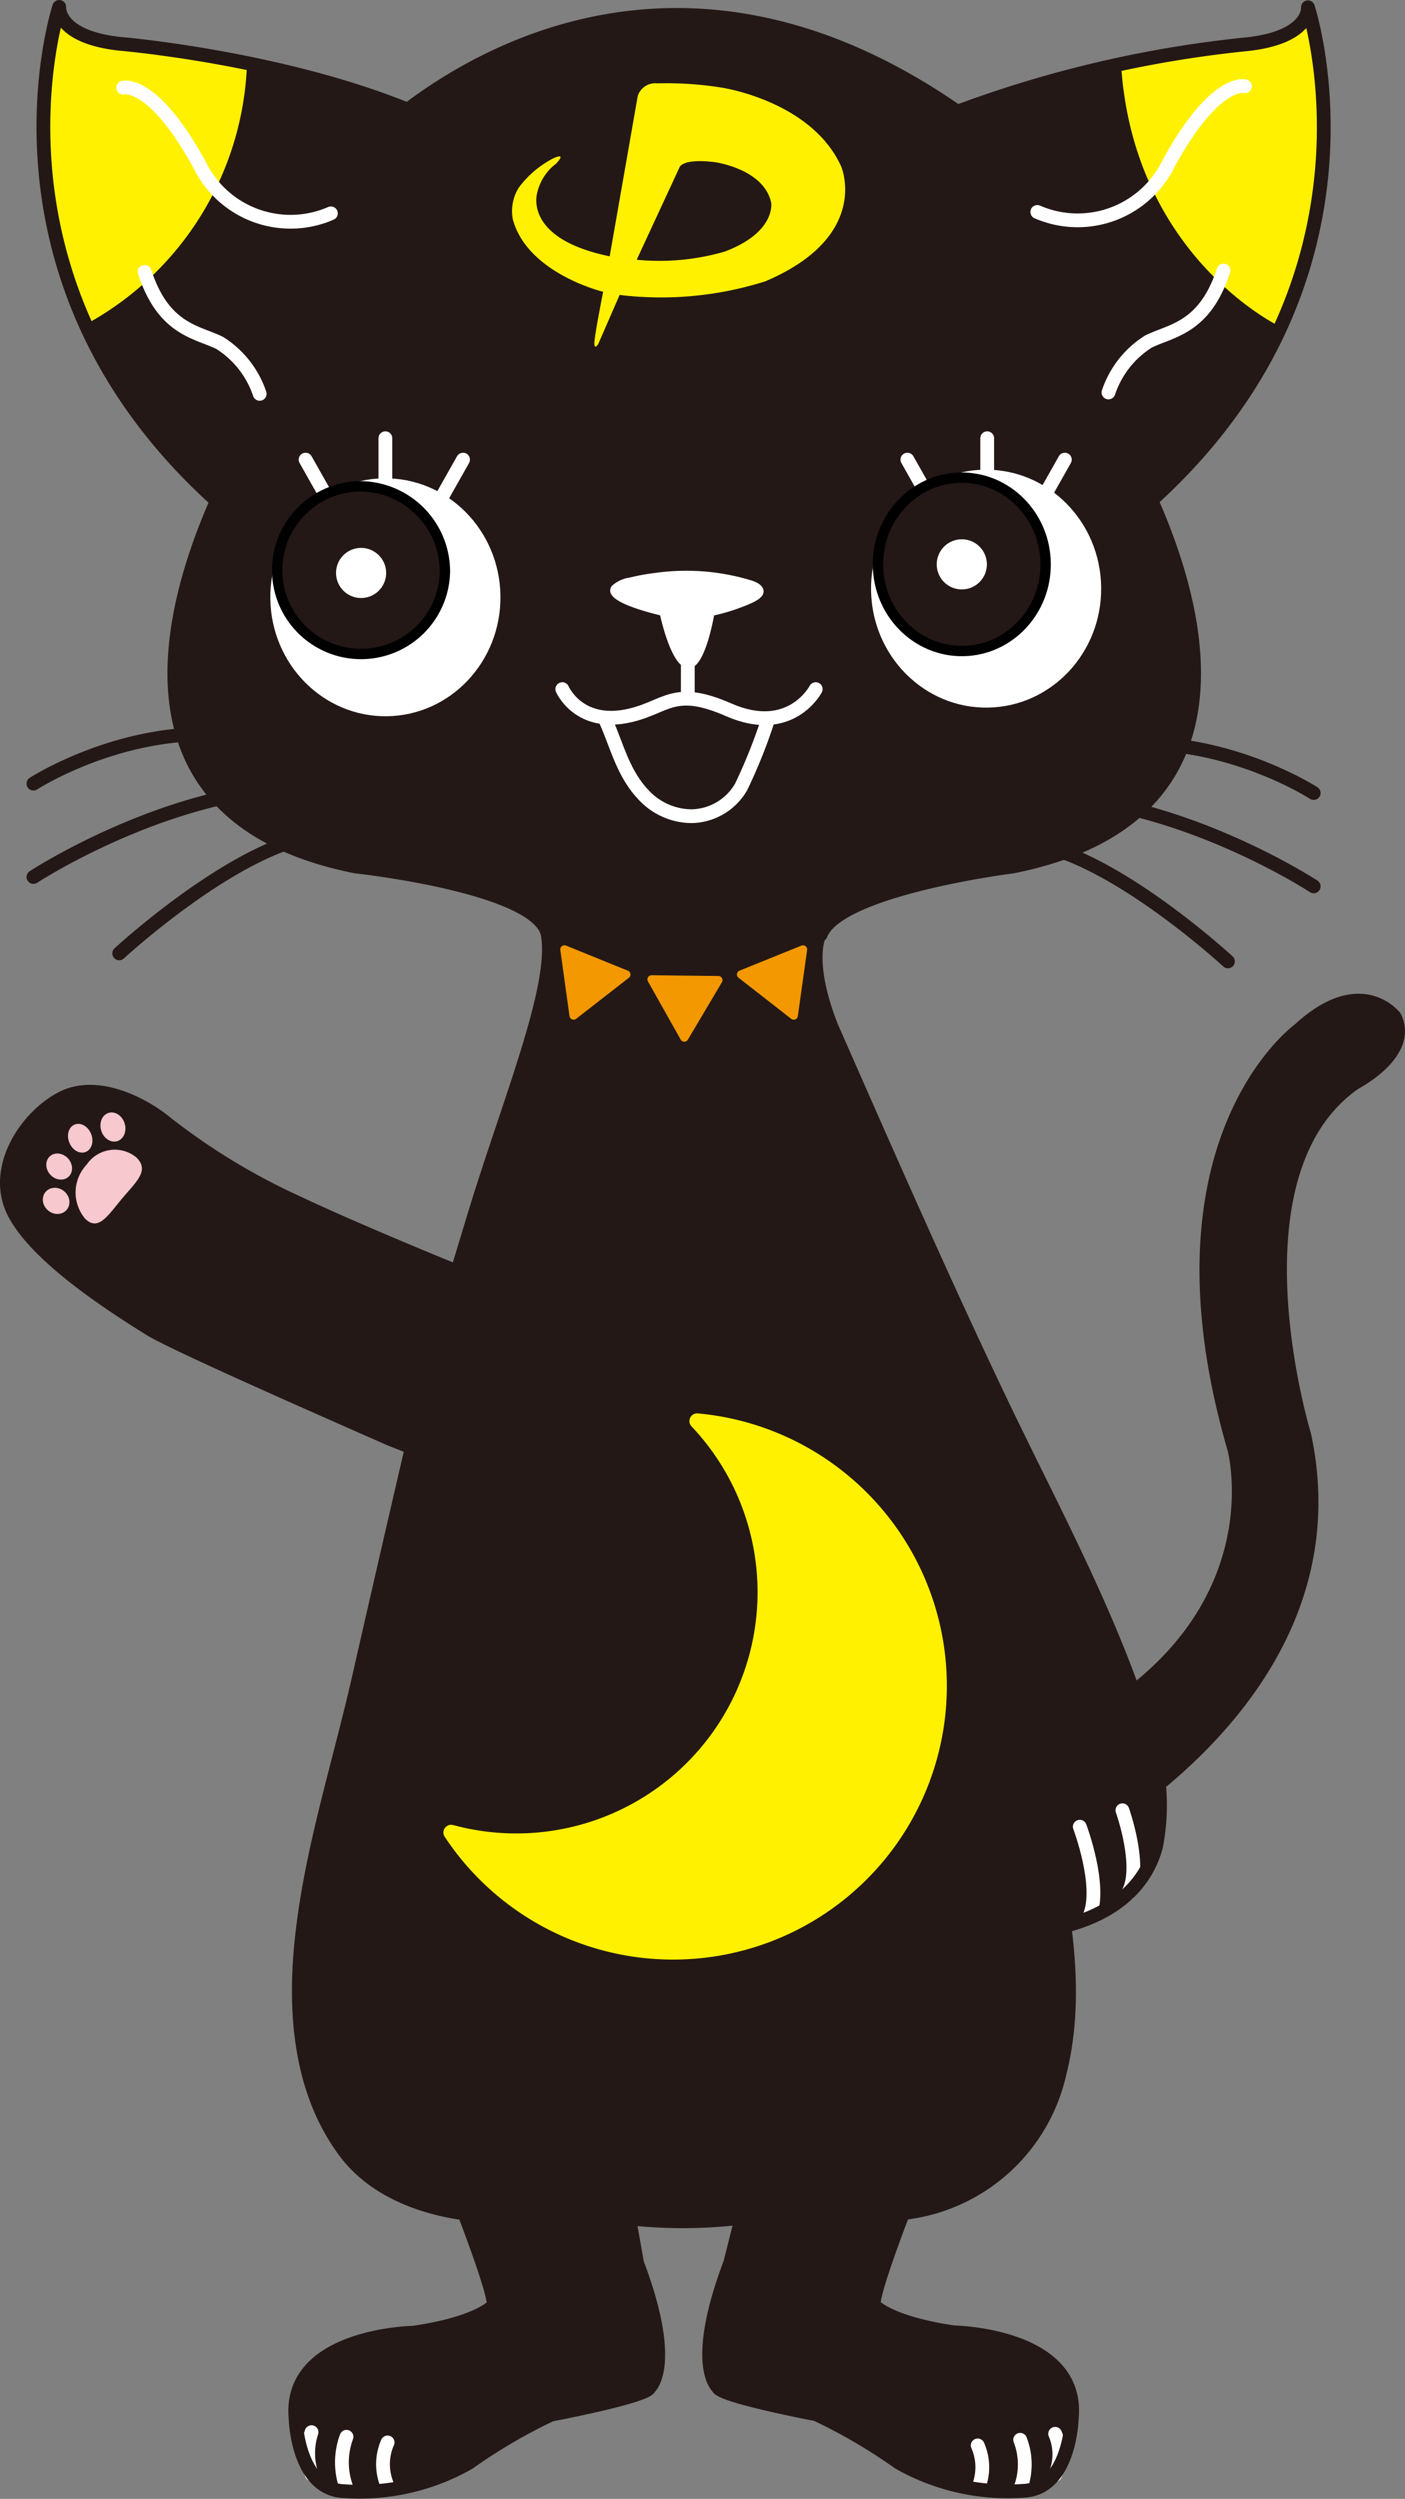 <svg xmlns="http://www.w3.org/2000/svg" viewBox="0 0 87.099 154.959"><rect x="0" y="0" width="87.099" height="154.959" fill="#808080" stroke="none"/><title>ふぁいにゃんず ガイドライン 最終イラストデータ</title><path d="M86.492 63.074s-2.088-2.75-5.905.766c0 0-9.598 6.887-4.046 25.999 0 0 2.174 8.236-5.932 14.802l-.332.264c-2.318-5.685-5.772-12.943-5.772-12.943-3.067-5.618-12.913-28.29-12.913-28.29-1.616-4.128-.723-5.712-.723-5.712 1.055-2.863 11.906-4.227 11.906-4.227 15.026-3 11.717-15.716 8.529-22.848l.203.016C86.58 17.113 81.074.45 81.074.45s.18 1.842-3.715 2.285a71.99 71.99 0 0 0-17.87 4.14l-.039.134c-15.877-11.11-28.652-4.397-34.178-.206-8.05-3.275-17.893-4.09-17.893-4.09C3.484 2.268 3.664.426 3.664.426s-5.505 16.664 9.567 30.451l.228-.069C10.263 37.931 6.9 50.703 21.964 53.71c0 0 10.85 1.364 11.905 4.227 0 0 .894 1.584-.722 5.711 0 0-2.65 7.62-4.833 15.06 0 0-2.432-1.094-3.49-1.536-1.617-.676-3.673-1.303-6.807-2.825-2.847-1.382-8.726-5.381-9.356-5.789-1.532-.99-4.765-1.052-6.205.543-1.498 1.662-3.131 4.343-.916 7.137s9.355 7.009 9.355 7.009 5.598 2.576 7.33 3.351c1.414.634 4.247 1.883 7.343 3.123-.856 3.46-3.579 14.505-4.88 20.567 0 0-8.73 25.194 8.01 26.949 0 0 2.104 5.45 1.782 5.736 0 0-.923 1.071-4.933 1.659 0 0-7.83.118-7.308 5.35 0 0 .108 4.405 3.046 4.48a13.643 13.643 0 0 0 7.686-1.758 33.802 33.802 0 0 1 5.099-2.989s5.979-1.133 6.104-1.683c0 0 1.637-1.35-.764-7.708l-.653-2.594.044-.19a30.854 30.854 0 0 0 6.905.055l.087.136-.465 2.616c-2.4 6.358-.763 7.708-.763 7.708.124.55 6.103 1.683 6.103 1.683a33.806 33.806 0 0 1 5.099 2.989 13.642 13.642 0 0 0 7.686 1.758c2.939-.075 3.046-4.479 3.046-4.479.522-5.233-7.308-5.351-7.308-5.351-4.01-.588-4.933-1.66-4.933-1.66-.322-.285 1.781-5.735 1.781-5.735 9.978-1.394 10.894-10.653 9.977-17.99 5.804-1.045 6.174-5.759 5.83-8.628 5.186-4.273 11.207-11.614 9.027-21.68 0 0-4.949-16.216 3.16-21.824 0 0 3.54-1.817 2.459-4.065z" fill="#231815"/><path d="M15.313 3.91S5.015 3.04 3.894 1.36C2.69-.448 1.873 14.757 5.304 20.123A19.159 19.159 0 0 0 15.313 3.91zm54.18-.002S79.545 2.79 80.935 1.324s1.346 16.115-1.66 18.887c0 0-9.069-4.36-9.782-16.303zM52.146 10.32c-1.85-4.075-7.412-4.887-7.412-4.887a21.478 21.478 0 0 0-3.988-.263 1.132 1.132 0 0 0-1.212.788l-1.738 9.937c-5.45-1.125-4.484-3.975-4.484-3.975a3.137 3.137 0 0 1 1.163-1.772c.721-.778-.216-.31-.216-.31a6.22 6.22 0 0 0-2.1 1.8 2.736 2.736 0 0 0-.366 1.97c.91 3.356 5.597 4.487 5.597 4.487s-.531 2.681-.544 3.163.238.08.238.08l1.331-3.056.044.013a21.415 21.415 0 0 0 8.987-.85c6.575-2.8 4.7-7.125 4.7-7.125zm-7.237 5.287a14.49 14.49 0 0 1-5.438.5l2.663-5.75s.187-.55 2.187-.3c0 0 3.05.413 3.488 2.526 0 0 .3 1.825-2.9 3.025z" fill="#fff100"/><path d="M20.512 13.23a6.266 6.266 0 0 1-8.127-2.986C9.479 4.92 7.639 5.436 7.639 5.436m8.46 18.988a5.965 5.965 0 0 0-2.483-3.16c-1.417-.697-3.48-.814-4.647-4.401m55.335-3.72a6.266 6.266 0 0 0 8.128-2.987c2.905-5.323 4.745-4.807 4.745-4.807m-8.46 18.988a5.966 5.966 0 0 1 2.483-3.16c1.417-.698 3.48-.814 4.648-4.402" fill="none" stroke="#fff" stroke-linecap="round" stroke-linejoin="round" stroke-width=".854"/><path d="M41.048 38.036c-.3-.078-3.574-.825-3.008-1.603a1.896 1.896 0 0 1 1.03-.472 13.281 13.281 0 0 1 1.619-.293 13.688 13.688 0 0 1 5.524.374c.28.08.81.202.947.505.154.341-.374.592-.605.705a12.105 12.105 0 0 1-2.403.785l-.012-.005s-.56 3.388-1.502 3.254-1.59-3.25-1.59-3.25" fill="#fff" stroke="#fff" stroke-miterlimit="10" stroke-width=".296"/><path fill="none" stroke="#fff" stroke-linecap="round" stroke-linejoin="round" stroke-width=".854" d="M42.638 41.286v1.722m-7.78-.275s1.017 2.391 4.235 1.625c2.254-.536 2.692-1.825 6.084-.34 3.847 1.686 5.392-1.285 5.392-1.285"/><path fill="#f39800" stroke="#f39800" stroke-linecap="round" stroke-linejoin="round" stroke-width=".513" d="M35.559 62.976l-.569-4.102 3.837 1.558-3.268 2.544zm13.647.001l.575-4.101-3.839 1.553 3.264 2.548zm-6.785 1.365l-2.03-3.609 4.141.047-2.111 3.562z"/><path d="M21.481 151.109a4.551 4.551 0 0 0 0 3.17m2.547-2.821a3.35 3.35 0 0 0 0 2.703m-4.715-3.339a4.175 4.175 0 0 0 0 2.605m43.93-2.132a4.227 4.227 0 0 1 0 3.052m-2.633-2.703a3.35 3.35 0 0 1 0 2.703m4.801-3.424a3.248 3.248 0 0 1 0 2.548" fill="none" stroke="#fff" stroke-linecap="round" stroke-linejoin="round" stroke-width=".854"/><path d="M2.073 48.594s6.773-4.39 14.223-2.664M2.073 54.383s8.22-5.387 16.755-5.557M7.39 59.12s6.862-6.335 11.904-7.239m62.145-2.704s-6.773-4.39-14.223-2.664m14.223 8.452s-8.22-5.387-16.755-5.556m11.437 10.208s-6.86-6.335-11.903-7.24m-50.98-21.499C-1.834 17.091 3.671.428 3.671.428s-.18 1.841 3.715 2.284c0 0 9.842.816 17.893 4.09M71.514 30.9C86.588 17.114 81.082.45 81.082.45s.18 1.842-3.716 2.285a71.99 71.99 0 0 0-17.87 4.14M22.318 9.406S39.29-9.292 61.901 8.838M34.705 136.775a30.385 30.385 0 0 0 14.67.138" fill="none" stroke="#231815" stroke-linecap="round" stroke-linejoin="round" stroke-width=".854"/><path d="M37.508 44.594c.728 1.579 1.084 3.324 2.378 4.687a4.085 4.085 0 0 0 3.012 1.332 3.618 3.618 0 0 0 3.047-1.817 33.08 33.08 0 0 0 1.652-4.124" fill="none" stroke="#fff" stroke-linecap="round" stroke-linejoin="round" stroke-width=".854"/><path d="M39.033 137.73l.464 2.616c2.401 6.358.764 7.708.764 7.708-.125.55-6.104 1.683-6.104 1.683a33.806 33.806 0 0 0-5.098 2.99 13.642 13.642 0 0 1-7.686 1.757c-2.939-.075-3.046-4.479-3.046-4.479-.522-5.232 7.307-5.351 7.307-5.351 4.01-.588 4.934-1.66 4.934-1.66.322-.285-1.781-5.735-1.781-5.735-2.826-.395-5.698-1.517-7.43-3.867-2.82-3.825-3.138-8.784-2.633-13.338.603-5.44 2.321-10.712 3.527-16.033.635-2.8 2.62-11.461 3.28-14.256l-1.34-.528c-6.564-2.889-13.601-6.017-14.88-6.812C6.843 80.89 2.328 77.96.896 75.25s.667-5.957 2.929-7.14 5.21.464 6.49 1.539a40.198 40.198 0 0 0 8.2 4.966c3.668 1.74 9.83 4.239 9.83 4.239s.097-.307.987-3.252c2.16-7.148 5.199-14.355 4.625-17.642-.525-3.006-11.906-4.228-11.906-4.228-21.173-4.227-5.941-27.75-5.941-27.75m55.717 84.655c5.185-4.274 11.199-11.614 9.02-21.676 0 0-4.949-16.216 3.16-21.824 0 0 3.54-1.816 2.458-4.063 0 0-2.087-2.75-5.905.766 0 0-9.597 6.887-4.045 25.999 0 0 2.285 8.418-6.238 15.066M45.923 137.73l-.653 2.594c-2.4 6.357-.763 7.708-.763 7.708.124.55 6.103 1.683 6.103 1.683a33.8 33.8 0 0 1 5.099 2.989 13.643 13.643 0 0 0 7.686 1.758c2.938-.076 3.046-4.48 3.046-4.48.522-5.232-7.308-5.35-7.308-5.35-4.01-.588-4.934-1.66-4.934-1.66-.322-.286 1.782-5.736 1.782-5.736a11.178 11.178 0 0 0 9.703-8.676c1.094-4.287.484-8.95-.404-13.21-.78-3.752-2.066-7.39-2.888-11.14-.732-3.34-1.361-6.7-2.156-10.026" fill="none" stroke="#231815" stroke-linecap="round" stroke-linejoin="round" stroke-width=".854"/><path d="M69.58 112.257s1.273 3.552.334 5.171m-2.976-4.152s1.396 3.697.604 5.545" fill="none" stroke="#fff" stroke-linecap="round" stroke-linejoin="round" stroke-width=".854"/><path d="M43.217 88.124a15.438 15.438 0 0 1-15.25 25.512 16.491 16.491 0 1 0 15.25-25.512z" fill="#fff100" stroke="#fff100" stroke-linecap="round" stroke-linejoin="round" stroke-width=".957"/><path d="M65.982 119.44c2.672-.677 4.944-2.189 5.684-4.944a13.315 13.315 0 0 0-.63-7.286c-2.229-7.123-5.864-13.722-9.063-20.433-3.64-7.634-7.033-15.387-10.44-23.128-1.616-4.127-.722-5.711-.722-5.711l.066.022c1.055-2.863 11.905-4.227 11.905-4.227 21.174-4.227 5.94-27.75 5.94-27.75" fill="none" stroke="#231815" stroke-linecap="round" stroke-linejoin="round" stroke-width=".854"/><path fill="none" stroke="#fff" stroke-linecap="round" stroke-linejoin="round" stroke-width=".854" d="M18.944 28.502l1.419 2.515m8.342-2.515l-1.419 2.515m-3.395-3.842v2.653m32.36-1.326l1.419 2.515m8.342-2.515l-1.419 2.515m-3.395-3.842v2.653"/><ellipse cx="23.891" cy="37.038" rx="7.133" ry="7.378" transform="rotate(-.824 23.893 37.036)" fill="#fff"/><ellipse cx="61.131" cy="36.503" rx="7.133" ry="7.378" transform="rotate(-.819 61.128 36.5)" fill="#fff"/><path d="M27.581 35.456a5.2 5.2 0 1 1-5.274-5.3 5.289 5.289 0 0 1 5.274 5.3z" fill="#231815" stroke="#000" stroke-linecap="round" stroke-linejoin="round" stroke-width=".641"/><ellipse cx="59.624" cy="34.996" rx="5.198" ry="5.376" transform="rotate(-.825 59.622 34.994)" fill="#231815" stroke="#000" stroke-linecap="round" stroke-linejoin="round" stroke-width=".641"/><path d="M23.938 35.53a1.553 1.553 0 1 1-1.554-1.553 1.553 1.553 0 0 1 1.554 1.554zm37.24-.534a1.554 1.554 0 1 1-1.554-1.553 1.553 1.553 0 0 1 1.554 1.553z" fill="#fff"/><ellipse cx="3.48" cy="74.468" rx=".776" ry=".858" transform="rotate(-49.705 3.48 74.468)" fill="#f7c8ce"/><ellipse cx="7.001" cy="69.888" rx=".76" ry=".916" transform="rotate(-17.19 7.001 69.889)" fill="#f7c8ce"/><ellipse cx="4.972" cy="70.584" rx=".727" ry=".917" transform="rotate(-21.966 4.972 70.584)" fill="#f7c8ce"/><ellipse cx="3.668" cy="72.34" rx=".745" ry=".859" transform="rotate(-42.48 3.668 72.34)" fill="#f7c8ce"/><path d="M8.459 71.78c.824.805-.01 1.495-.89 2.543s-1.467 2.056-2.292 1.25a2.528 2.528 0 0 1 .098-3.357 2.105 2.105 0 0 1 3.084-.437z" fill="#f7c8ce"/></svg>